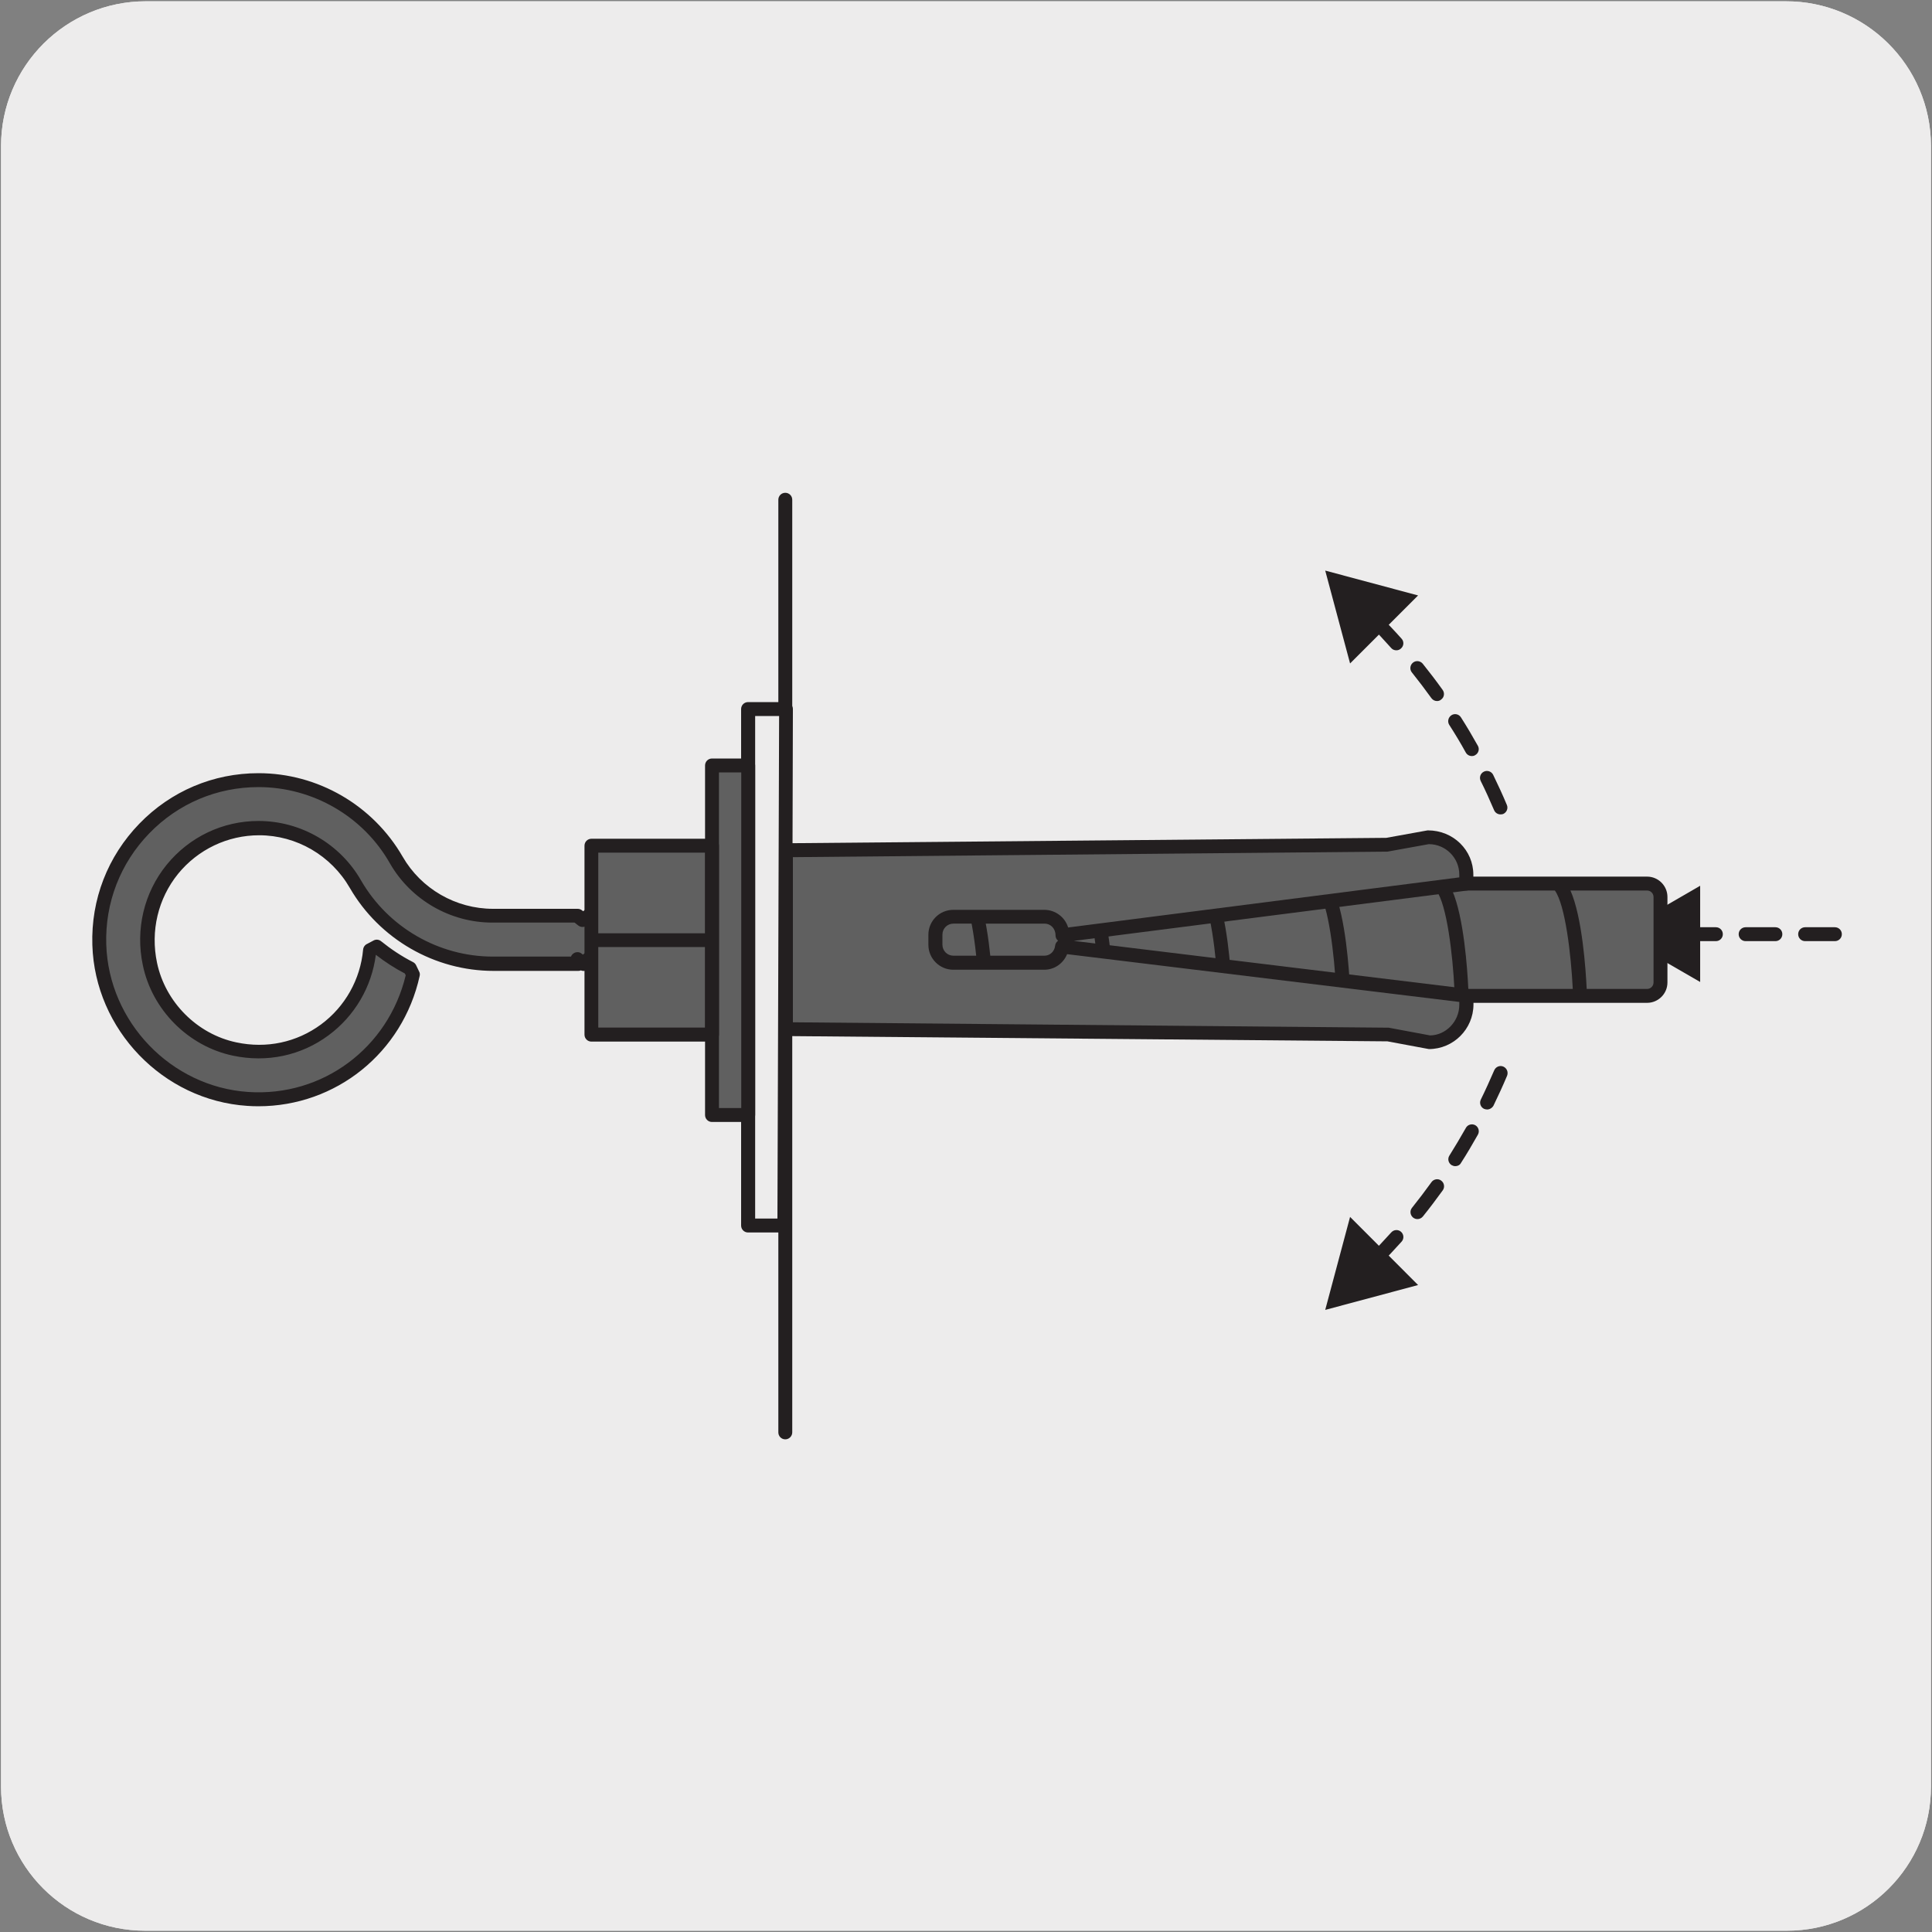 <svg enable-background="new 0 0 150 150" viewBox="0 0 150 150" xmlns="http://www.w3.org/2000/svg"><rect x="0" y="0" width="150" height="150" fill="#808080" stroke="none"/><path d="m11.32.1h127.31c6.21-.02 11.27 5 11.29 11.21v.03 127.37c0 6.18-5.01 11.19-11.19 11.19h-127.46c-6.18 0-11.19-5.01-11.19-11.19v-127.37c0-6.21 5.04-11.24 11.24-11.24z" fill="#edecec"/><path d="m11.32.1h127.31c6.21-.02 11.27 5 11.29 11.21v.03 127.37c0 6.18-5.01 11.19-11.19 11.19h-127.46c-6.18 0-11.19-5.01-11.19-11.19v-127.37c0-6.21 5.04-11.24 11.24-11.24z" fill="#edecec"/><path d="m64.02 71.43-.43-.34-.43.34-.42-.34-.43.34-.42-.34-.43.34-.42-.34-.43.34-.43-.34-.43.34-.42-.34-.43.34-.43-.34-.42.34-.43-.34-.42.34-.43-.34-.42.34-.43-.34-.42.34-.43-.34-.42.34-.43-.34-.43.34-.42-.34-.43.34-.42-.34-.43.34-.43-.34-.42.34-.42-.34-.42.34-.42-.34-.44.34-.42-.34-.42.34-.42-.34-.43.34-.42-.34-.43.34-.43-.34-.42.34-.43-.34-.42.34-.42-.34h-6.57c-3.2 0-5.99-1.74-7.49-4.32-2.14-3.71-6.14-6.21-10.72-6.21-6.96 0-12.57 5.76-12.36 12.78.19 6.26 5.27 11.56 11.53 11.97s11.54-3.87 12.83-9.66l-.23-.48c-.92-.47-1.78-1.03-2.58-1.68l-.58.25c-.45 5.02-5.17 8.81-10.49 7.68-3.26-.69-5.89-3.33-6.58-6.6-1.18-5.61 3.06-10.55 8.45-10.55 3.21 0 6.01 1.75 7.51 4.36 2.14 3.69 6.13 6.18 10.7 6.18h6.57v-.34l.42.34.42-.34.43.34.42-.34.43.34.43-.34.42.34.43-.34.42.34.42-.34.42.34.44-.34.42.34.42-.34.42.34.42-.34.43.34.43-.34.42.34.43-.34.42.34.43-.34.43.34.42-.34.43.34.42-.34.43.34.42-.34.43.34.42-.34.43.34.42-.34.43.34.43-.34.42.34.43-.34.43.34.43-.34.42.34.43-.34.42.34.43-.34.42.34.43-.34.43.34.43-.34v-3.38z" fill="#606060"/><path d="m20.06 85.89c-.29 0-.58-.01-.86-.03-6.54-.43-11.83-5.92-12.03-12.49-.11-3.54 1.19-6.88 3.65-9.42 2.45-2.53 5.74-3.92 9.25-3.92 4.6 0 8.88 2.48 11.19 6.48 1.44 2.5 4.13 4.05 7.02 4.05h6.57c.12 0 .24.04.34.12l.09.07.08-.07c.2-.16.48-.16.68 0l.09.07.08-.07c.19-.16.48-.16.68 0l.09.07.09-.07c.19-.16.48-.16.68 0l.08.07.09-.07c.2-.16.48-.15.67 0l.08.07.08-.07c.2-.16.49-.16.68 0l.09.07.1-.08c.2-.15.48-.15.67 0l.08.07.08-.07c.19-.16.48-.16.68 0l.08.07.08-.07c.19-.16.48-.16.68 0l.09.08.1-.08c.2-.16.48-.16.68.01l.08.06.09-.07c.19-.16.48-.16.68 0l.09.07.09-.07c.2-.16.48-.15.67 0l.09.07.08-.07c.19-.16.48-.16.68 0l.09.07.08-.07c.2-.16.48-.16.68 0l.09.07.08-.07c.19-.16.48-.16.68 0l.09.07.08-.07c.19-.16.48-.16.68 0l.09.07.08-.07c.2-.16.48-.16.67 0l.1.08.09-.07c.19-.16.48-.16.68 0l.08.07.09-.07c.2-.16.47-.16.67 0l.09.08.09-.08c.2-.16.48-.16.68 0l.09.07.09-.07c.2-.16.48-.16.68 0l.09.07.1-.07c.2-.16.48-.15.67 0l.09.07.09-.07c.2-.15.47-.16.67 0l.1.08.1-.08c.16-.13.38-.16.57-.06.18.09.3.28.3.49v3.38c0 .17-.07.32-.2.42l-.43.34c-.2.16-.47.16-.67 0l-.1-.08-.09.08c-.19.16-.48.16-.68 0l-.09-.07-.09.07c-.2.16-.48.16-.68 0l-.09-.07-.09.07c-.19.16-.48.16-.68 0l-.09-.07-.09.07c-.19.16-.48.16-.67 0l-.09-.07-.09.07c-.19.16-.48.16-.68 0l-.08-.07-.08.07c-.2.16-.48.16-.68 0l-.09-.07-.09.07c-.19.16-.48.16-.68 0l-.08-.07-.08.07c-.2.16-.48.16-.68 0l-.08-.07-.08.07c-.2.16-.48.16-.68 0l-.09-.07-.09.07c-.19.16-.48.16-.68 0l-.08-.07-.08.07c-.2.16-.48.16-.68 0l-.09-.07-.09.07c-.19.16-.48.16-.68 0l-.08-.07-.09.07c-.2.16-.49.16-.68 0l-.08-.06-.09.07c-.2.16-.48.16-.67 0l-.09-.07-.08.07c-.19.16-.48.17-.68 0l-.08-.07-.08.06c-.2.16-.49.17-.68 0l-.09-.07-.1.08c-.2.16-.48.16-.68-.01l-.08-.06-.08.07c-.19.16-.49.16-.68 0l-.09-.07-.09.07c-.2.16-.48.16-.68-.01l-.08-.06-.08.07c-.2.16-.48.16-.68 0l-.08-.07-.08.07c-.19.16-.48.16-.68 0l-.09-.07-.08.07c-.16.13-.37.16-.55.08-.06.03-.14.04-.21.04h-6.57c-4.58 0-8.86-2.47-11.16-6.44-1.45-2.52-4.14-4.09-7.04-4.09-2.45 0-4.75 1.1-6.3 3-1.55 1.92-2.15 4.43-1.63 6.9.64 3.05 3.11 5.54 6.16 6.18 2.34.5 4.68 0 6.57-1.39 1.87-1.38 3.06-3.5 3.27-5.81.02-.2.14-.37.32-.45l.53-.28c.18-.08.4-.05.55.08.77.62 1.6 1.17 2.48 1.62.1.05.19.14.24.25l.23.48c.06.11.07.23.04.35-1.32 5.97-6.51 10.11-12.52 10.11zm.01-24.78c-3.22 0-6.23 1.27-8.48 3.59s-3.44 5.39-3.34 8.63c.19 6.02 5.03 11.05 11.02 11.45 5.78.39 10.88-3.42 12.23-9.06l-.07-.14c-.79-.41-1.54-.9-2.25-1.45-.32 2.49-1.64 4.75-3.67 6.25-2.13 1.58-4.78 2.14-7.43 1.58-3.46-.73-6.27-3.55-6.99-7.02-.59-2.79.09-5.63 1.85-7.8 1.76-2.16 4.35-3.4 7.13-3.4 3.28 0 6.34 1.77 7.97 4.63 2.11 3.64 6.03 5.9 10.23 5.9h6.06c.05-.13.15-.23.27-.29.19-.09.41-.07.57.07l.09.07.08-.07c.19-.16.48-.16.68 0l.08.07.08-.07c.2-.16.48-.16.68 0l.09.07.09-.07c.2-.16.49-.16.68 0l.08.06.09-.07c.2-.16.48-.16.68 0l.08.07.08-.07c.2-.16.49-.16.68 0l.08.07.1-.08c.19-.16.48-.16.67 0l.08.07.08-.06c.2-.16.49-.16.68 0l.08.07.08-.06c.2-.16.49-.16.68 0l.09.08.1-.08c.2-.16.48-.16.68.01l.08.06.11-.07c.2-.16.49-.16.68 0l.09.07.09-.07c.19-.16.48-.16.68 0l.08.07.08-.07c.2-.16.48-.16.68 0l.09.07.08-.07c.19-.16.48-.16.68 0l.09.07.08-.07c.2-.16.48-.16.68 0l.08.07.08-.07c.2-.16.48-.16.68 0l.09.07.08-.07c.19-.16.48-.16.68 0l.09.07.09-.07c.2-.16.49-.16.68 0l.08.07.09-.07c.19-.16.48-.16.67 0l.09.07.09-.07c.19-.16.48-.16.68 0l.09.07.09-.07c.19-.16.48-.16.68 0l.09.07.09-.07c.2-.16.48-.16.68 0l.09.07.09-.07c.19-.15.47-.15.66-.01v-2.08c-.08-.02-.16-.05-.23-.11l-.1-.08-.09.08c-.2.16-.48.16-.68 0l-.09-.07-.1.07c-.19.16-.47.16-.67 0l-.09-.07-.09.07c-.2.16-.48.16-.68 0l-.09-.07-.09.07c-.2.16-.47.16-.67 0l-.09-.08-.09.08c-.2.16-.48.16-.68 0l-.08-.07-.09.07c-.19.16-.47.16-.67 0l-.1-.07-.09.07c-.2.16-.48.16-.68 0l-.09-.07-.08.07c-.19.16-.48.16-.68 0l-.09-.07-.08.07c-.19.16-.48.16-.68 0l-.09-.07-.09.07c-.2.16-.48.16-.68 0l-.09-.07-.08.07c-.19.16-.48.16-.68 0l-.09-.07-.09.07c-.2.16-.48.16-.68 0l-.08-.07-.09.07c-.19.16-.48.16-.68 0l-.08-.07-.09.07c-.19.16-.47.16-.67 0l-.09-.07-.08.07c-.19.16-.48.16-.68 0l-.08-.07-.08.07c-.19.16-.48.16-.68 0l-.09-.07-.1.08c-.19.16-.48.16-.67-.01l-.08-.07-.08.07c-.2.16-.48.16-.68 0l-.09-.07-.1.07c-.19.16-.48.16-.68-.01l-.08-.06-.09.07c-.19.16-.48.16-.67 0l-.09-.07-.08.07c-.19.16-.48.16-.68 0l-.09-.07-.08.07c-.2.16-.48.16-.68 0l-.28-.22h-6.38c-3.27 0-6.32-1.76-7.95-4.59-2.07-3.66-6-5.93-10.21-5.93z" fill="#231f20"/><path d="m60.97 111.75c-.3 0-.54-.24-.54-.54v-72.41c0-.3.24-.54.54-.54s.54.24.54.54v72.41c0 .29-.24.54-.54.54z" fill="#231f20"/><path d="m60.9 95.15h-2.81v-40.1h2.93z" fill="#edecec"/><path d="m60.89 95.69h-2.81c-.3 0-.54-.24-.54-.54v-40.1c0-.3.24-.54.54-.54h2.94c.14 0 .28.06.38.16s.16.24.16.38l-.13 40.1c.01.3-.24.54-.54.54zm-2.26-1.08h1.73l.13-39.02h-1.86z" fill="#231f20"/><path d="m55.27 59.43h2.81v27.15h-2.81z" fill="#fff"/><path d="m55.28 59.43h2.81v27.15h-2.81z" fill="#606060"/><path d="m58.09 87.11h-2.81c-.3 0-.54-.24-.54-.54v-27.14c0-.3.24-.54.54-.54h2.81c.3 0 .54.24.54.54v27.14c0 .3-.25.54-.54.54zm-2.27-1.08h1.73v-26.06h-1.73z" fill="#231f20"/><path d="m55.28 73h-9.36m-.01 7.33h9.36v-14.67h-9.36z" fill="#fff"/><path d="m55.28 73h-9.36m-.01 7.33h9.36v-14.67h-9.36z" fill="#606060"/><g fill="#231f20"><path d="m55.28 80.87h-9.36c-.3 0-.54-.24-.54-.54v-14.67c0-.3.24-.54.54-.54h9.36c.3 0 .54.24.54.54v14.66c0 .3-.25.55-.54.55zm-8.83-1.09h8.28v-6.25h-8.28zm0-7.32h8.28v-6.26h-8.28z"/><path d="m106.68 98.42c-.14 0-.27-.05-.38-.16-.21-.21-.21-.55 0-.76.59-.59 1.16-1.2 1.72-1.82.2-.22.54-.24.76-.04s.24.54.04.76c-.57.63-1.15 1.26-1.76 1.86-.1.11-.24.16-.38.16zm3.37-3.77c-.12 0-.24-.04-.34-.12-.23-.19-.27-.53-.08-.76.52-.65 1.02-1.31 1.51-1.99.17-.24.52-.3.75-.12.24.17.3.51.13.75-.5.69-1.01 1.37-1.55 2.04-.11.13-.26.2-.42.2zm2.94-4.11c-.1 0-.2-.03-.29-.08-.25-.16-.33-.49-.17-.74.44-.71.87-1.42 1.28-2.15.14-.26.47-.35.73-.21.26.15.35.48.2.74-.42.74-.85 1.48-1.31 2.19-.09.17-.26.25-.44.25zm2.47-4.4c-.08 0-.16-.02-.24-.05-.27-.13-.38-.45-.25-.72.37-.75.71-1.51 1.04-2.27.12-.28.44-.41.71-.29s.4.43.29.71c-.33.79-.69 1.56-1.06 2.33-.1.17-.29.29-.49.29z"/><path d="m104.82 94.48-1.93 7.22 7.21-1.93z"/><path d="m116.5 63.23c-.21 0-.41-.12-.5-.33-.33-.77-.67-1.53-1.04-2.27-.13-.27-.02-.59.25-.72.26-.13.59-.02.72.25.37.76.73 1.54 1.06 2.33.12.27-.01.59-.29.71-.06.02-.13.03-.2.03zm-2.23-4.53c-.19 0-.37-.1-.47-.28-.4-.73-.83-1.44-1.28-2.14-.16-.25-.08-.59.17-.75.24-.16.58-.09.74.17.46.72.89 1.45 1.31 2.2.15.26.05.59-.21.73-.07.05-.16.07-.26.07zm-2.7-4.27c-.17 0-.33-.08-.44-.23-.49-.68-.99-1.34-1.51-1.99-.19-.23-.15-.57.08-.76s.57-.15.76.08c.53.66 1.05 1.34 1.55 2.04.17.24.12.58-.13.75-.09.08-.2.11-.31.11zm-3.16-3.94c-.15 0-.3-.06-.4-.18-.55-.62-1.12-1.23-1.71-1.82-.21-.21-.21-.55 0-.76s.56-.21.76 0c.6.6 1.19 1.22 1.76 1.86.2.22.18.56-.05.76-.11.1-.23.14-.36.14z"/><path d="m104.82 51.51-1.93-7.21 7.21 1.93z"/><path d="m142.46 73.07h-2.31c-.3 0-.54-.24-.54-.54s.24-.54.54-.54h2.31c.3 0 .54.24.54.54s-.24.54-.54.54zm-4.62 0h-2.31c-.3 0-.54-.24-.54-.54s.24-.54.54-.54h2.31c.3 0 .54.24.54.54s-.24.54-.54.54zm-4.62 0h-2.31c-.3 0-.54-.24-.54-.54s.24-.54.54-.54h2.31c.3 0 .54.24.54.54s-.24.54-.54.54z"/><path d="m132 76.24-6.46-3.73 6.46-3.74z"/></g><path d="m127.88 68.6h-64.87v8.72h64.87c.57 0 1.04-.47 1.04-1.04v-6.64c0-.58-.47-1.04-1.04-1.04m-5.21 8.72s-.24-7.25-1.7-8.7m-7.48 8.7s-.24-7.25-1.7-8.7m-7.49 8.7s-.24-7.25-1.7-8.7m-7.48 8.7s-.24-7.25-1.7-8.7m-7.49 8.7s-.24-7.25-1.7-8.7m-7.66 8.7s-.24-7.25-1.7-8.7m-7.49 8.7s-.24-7.25-1.7-8.7" fill="#606060"/><path d="m127.88 77.86h-64.87c-.3 0-.54-.24-.54-.54v-8.72c0-.3.24-.54.54-.54h64.87c.87 0 1.58.71 1.58 1.58v6.64c0 .87-.71 1.58-1.58 1.58zm-4.69-1.08h4.69c.27 0 .5-.22.5-.5v-6.64c0-.27-.22-.5-.5-.5h-5.95c.91 2.05 1.19 6.12 1.26 7.64zm-9.19 0h8.11c-.13-2.63-.58-6.52-1.39-7.64h-7.97c.9 2.05 1.18 6.12 1.25 7.64zm-9.18 0h8.1c-.13-2.63-.58-6.52-1.4-7.64h-7.97c.92 2.05 1.19 6.12 1.27 7.64zm-9.19 0h8.1c-.13-2.63-.58-6.52-1.4-7.64h-7.97c.92 2.05 1.2 6.12 1.27 7.64zm-9.18 0h8.11c-.13-2.63-.59-6.52-1.4-7.64h-7.97c.9 2.05 1.18 6.12 1.26 7.64zm-9.37 0h8.28c-.13-2.63-.59-6.52-1.4-7.64h-8.15c.92 2.05 1.2 6.12 1.27 7.64zm-9.19 0h8.11c-.13-2.63-.59-6.52-1.4-7.64h-7.97c.92 2.05 1.19 6.12 1.26 7.64zm-4.34 0h3.26c-.13-2.63-.58-6.52-1.39-7.64h-1.87z" fill="#231f20"/><path d="m61.02 79.9 46.8.42 3.12.59c1.61 0 2.91-1.31 2.91-2.91v-.7l-31.39-3.83c-.07.7-.65 1.26-1.36 1.26h-7.07c-.77 0-1.39-.63-1.39-1.39v-.79c0-.76.62-1.39 1.39-1.39h7.07c.77 0 1.39.63 1.39 1.39v.05l31.37-4.02v-.69c0-1.61-1.31-2.91-2.91-2.91l-3.29.59-46.62.42v13.91z" fill="#fff"/><path d="m61.02 79.9 46.8.42 3.12.59c1.61 0 2.91-1.31 2.91-2.91v-.7l-31.39-3.83c-.07.7-.65 1.26-1.36 1.26h-7.07c-.77 0-1.39-.63-1.39-1.39v-.79c0-.76.62-1.39 1.39-1.39h7.07c.77 0 1.39.63 1.39 1.39v.05l31.37-4.02v-.69c0-1.61-1.31-2.91-2.91-2.91l-3.29.59-46.62.42v13.91z" fill="#606060"/><path d="m110.94 81.45-3.22-.6-46.7-.41c-.3 0-.54-.24-.54-.54v-13.89c0-.3.24-.54.53-.54l46.62-.42 3.21-.58h.02c1.99 0 3.53 1.55 3.53 3.44v.69c0 .27-.2.5-.47.54l-30.55 3.91 30.55 3.72c.27.03.48.26.48.54v.69c-.01 1.9-1.56 3.45-3.46 3.45zm-49.38-2.08 46.26.42 3.21.6c1.21-.01 2.27-1.07 2.27-2.38v-.22l-30.45-3.71c-.29.71-.97 1.21-1.77 1.21h-7.07c-1.06 0-1.93-.87-1.93-1.93v-.79c0-1.06.86-1.93 1.93-1.93h7.07c.87 0 1.61.58 1.85 1.37l30.37-3.89v-.21c0-1.31-1.06-2.37-2.37-2.37l-3.2.58-46.17.43zm12.46-7.66c-.47 0-.85.38-.85.85v.79c0 .47.38.85.85.85h7.07c.43 0 .78-.33.83-.77.01-.14.09-.28.2-.37.01-.01.02-.01.03-.02-.01-.01-.01-.01-.02-.02-.12-.1-.18-.25-.18-.41 0-.52-.38-.9-.85-.9z" fill="#231f20"/></svg>
